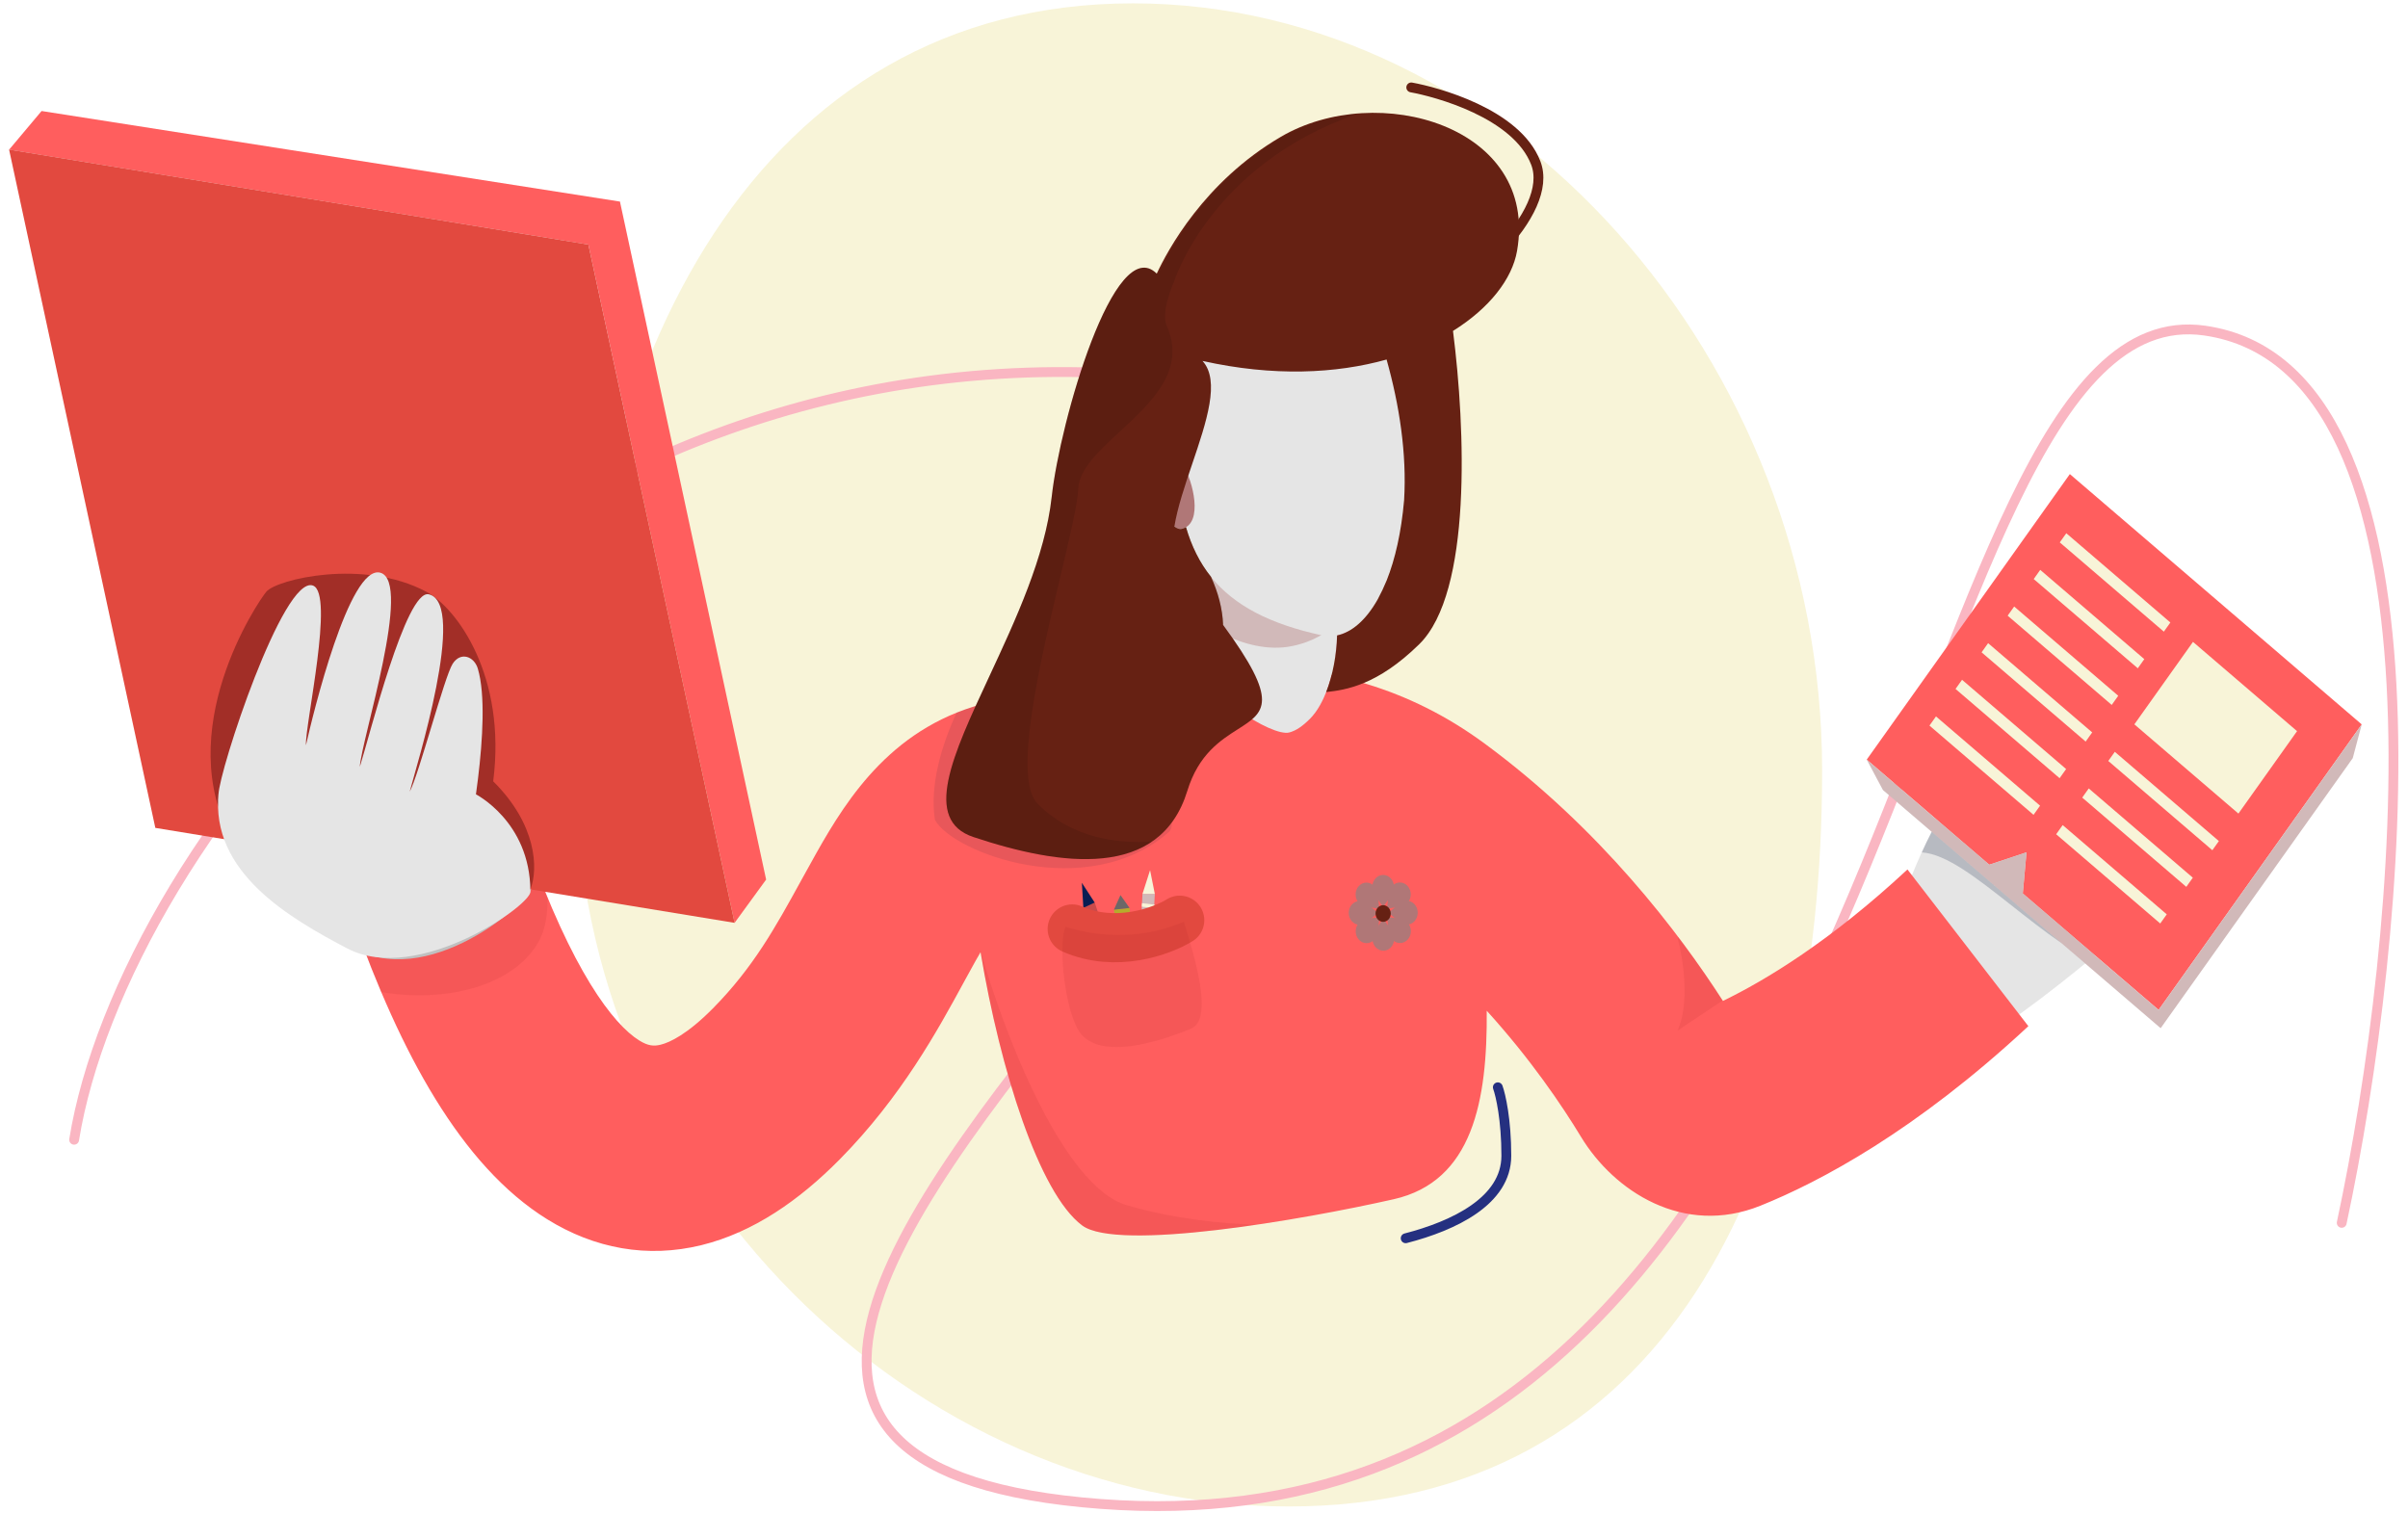 <svg xmlns="http://www.w3.org/2000/svg" width="245" height="154" fill="none" viewBox="0 0 245 154"><path fill="#E5E5E5" d="M200.444 80.545C198.407 79.427 194.708 87.975 192.543 94.362C194.149 98.456 198.163 105.852 199.982 106.251C202.256 106.75 220.717 91.371 222.263 88.675C223.809 85.978 217.443 77.989 214.079 76.091C211.386 74.573 205.5 80.746 201.71 87.038C201.892 85.507 202.481 81.663 200.444 80.545Z"/><path fill="#F8F4D8" d="M185.391 78.408C185.391 120.174 169.152 153.293 131.118 153.293C93.084 153.293 58.594 120.174 58.594 78.408C58.594 36.642 77.235 0.341 115.268 0.341C153.302 0.341 185.391 36.642 185.391 78.408Z"/><path stroke="#FAB6C2" stroke-linecap="round" d="M7.542 115.978C12.388 85.936 53.276 32.445 117.722 38.298C198.28 45.615 28.381 146.716 111.968 153.035C195.554 159.353 191.92 28.986 224.325 33.642C250.249 37.367 244.414 95.722 238.256 124.434"/><path fill="#FF5E5E" fill-rule="evenodd" d="M0.925 15.229L59.864 24.891L74.742 93.906L77.949 89.503L63.07 20.483L63.051 20.508L4.231 11.296L0.925 15.229ZM240.292 73.713L210.595 48.242L189.929 77.296L189.929 77.297L189.93 77.298L202.395 87.989L206.186 86.728L205.807 90.915L219.626 102.768L240.292 73.713ZM99.767 96.89C99.597 97.18 99.421 97.487 99.237 97.814C98.864 98.475 98.466 99.207 98.036 99.998L98.035 99.999L98.035 100H98.035C95.451 104.75 91.72 111.61 85.443 117.967C81.331 122.131 76.649 125.402 71.379 126.699C65.852 128.06 60.468 127.044 55.669 124.065C46.884 118.612 40.694 107.016 35.931 93.555L53.67 85.984C58.199 98.783 62.399 104.236 65.034 105.871C65.945 106.437 66.528 106.475 67.216 106.305C68.163 106.073 69.946 105.23 72.541 102.603C76.651 98.439 78.908 94.334 81.489 89.638L81.49 89.636V89.635C81.993 88.719 82.509 87.781 83.053 86.816C86.276 81.097 90.986 73.682 100.838 71.425C117.919 67.512 135.406 64.135 151.062 75.669C162.868 84.368 170.864 94.959 175.297 101.851C179.657 99.738 186.241 95.76 194.072 88.474L206.375 104.42C194.89 115.104 185.136 120.267 179.116 122.688C171.27 125.844 164.198 121.197 160.857 115.679C158.931 112.498 155.735 107.769 151.267 102.849C151.34 111.999 149.846 120.212 141.801 122.03C132.51 124.13 113.706 127.388 110.103 124.696C105.721 121.423 101.764 108.858 99.767 96.89Z" clip-rule="evenodd"/><path fill="#A72222" fill-opacity=".12" fill-rule="evenodd" d="M38.786 100.944C37.778 98.567 36.829 96.094 35.931 93.556L53.67 85.985C54.363 87.942 55.047 89.728 55.721 91.355C55.722 92.999 55.489 94.439 54.97 95.492C52.595 100.306 45.319 102.098 38.786 100.944Z" clip-rule="evenodd"/><path fill="silver" d="M36.36 96.671C30.122 93.561 23.837 88.828 22.563 84.087L43.924 86.323C47.357 86.718 54.277 87.889 54.491 89.407C54.758 91.304 44.157 100.56 36.36 96.671Z"/><path fill="#E2493F" d="M0.925 15.222L59.863 24.885L74.742 93.906L15.804 84.243L0.925 15.222Z"/><path fill="#F8F4D8" d="M207.564 81.983L196.975 72.901L196.312 73.834L206.901 82.915L207.564 81.983Z"/><path fill="#F8F4D8" d="M210.216 78.255L199.627 69.173L198.964 70.105L209.553 79.187L210.216 78.255Z"/><path fill="#F8F4D8" d="M212.867 74.527L202.279 65.446L201.616 66.378L212.204 75.46L212.867 74.527Z"/><path fill="#F8F4D8" d="M215.518 70.799L204.93 61.717L204.267 62.649L214.856 71.731L215.518 70.799Z"/><path fill="#F8F4D8" d="M218.17 67.071L207.582 57.989L206.919 58.922L217.508 68.003L218.17 67.071Z"/><path fill="#F8F4D8" d="M220.822 63.343L210.233 54.261L209.571 55.193L220.159 64.275L220.822 63.343Z"/><path fill="#F8F4D8" d="M220.454 93.04L209.866 83.958L209.203 84.89L219.791 93.972L220.454 93.04Z"/><path fill="#F8F4D8" d="M223.106 89.311L212.518 80.229L211.855 81.161L222.443 90.243L223.106 89.311Z"/><path fill="#F8F4D8" d="M225.757 85.584L215.169 76.502L214.506 77.434L225.094 86.516L225.757 85.584Z"/><path fill="#F8F4D8" d="M233.712 74.399L223.124 65.317L217.158 73.706L227.746 82.787L233.712 74.399Z"/><path fill="#D1B9B9" fill-rule="evenodd" d="M240.292 73.712L219.626 102.768L205.807 90.915L206.186 86.728L202.395 87.989L189.929 77.297L191.576 80.39L218.884 103.811L219.553 104.385L219.834 104.627L239.379 77.147L240.292 73.712Z" clip-rule="evenodd"/><path fill="#E5E5E5" d="M123.262 68.507C125.34 64.996 124.487 60.579 122.34 57.067C126.468 56.211 132.94 57.236 134.735 59.134C136.977 61.508 136.25 70.169 133.287 73.136C132.497 73.927 131.863 74.345 131.189 74.531C129.358 75.035 122.234 70.245 123.262 68.507Z"/><path fill="#D1B9B9" fill-rule="evenodd" d="M135.6 60.752C135.833 61.493 135.972 62.375 136.024 63.327C135.127 64.314 133.677 65.288 131.454 65.745C128.987 66.251 126.436 65.511 124.438 64.537C124.56 62.309 123.924 59.995 122.829 57.926L135.6 60.752Z" clip-rule="evenodd"/><path fill="#A22E27" fill-rule="evenodd" d="M53.964 90.5L23.694 85.537C17.347 74.416 26.236 61.214 27.107 60.2C28.173 58.957 36.967 56.812 43.345 60.2C46.491 61.871 51.551 68.8 50.18 79.504C54.607 83.887 54.789 88.4 53.964 90.5Z" clip-rule="evenodd"/><path fill="#041235" fill-opacity=".09" fill-rule="evenodd" d="M97.331 72.52C95.724 75.999 94.592 80.018 95.125 83.422C96.878 86.738 110.615 91.981 118.994 84.599C119.731 83.586 118.521 82.391 117.289 81.175C116.302 80.2 115.301 79.212 115.276 78.293L107.368 69.989C105.188 70.44 103.01 70.929 100.838 71.426C99.589 71.712 98.422 72.081 97.331 72.52Z" clip-rule="evenodd"/><path fill="#E5E5E5" d="M143.028 46.841C143.028 59.259 138.616 65.541 134.518 64.655C123.84 62.347 120.018 57.057 119.725 46.841C119.433 36.625 120.663 30.61 129.966 30.289C139.269 29.968 142.735 36.625 143.028 46.841Z"/><path fill="#B07777" d="M117.136 46.227C118.969 45.186 120.112 46.661 120.455 47.529C121.294 48.795 122.529 53.264 120.224 53.827C118.802 54.174 114.844 47.529 117.136 46.227Z"/><path fill="#D1B9B9" d="M116.241 90.954L117.497 90.96L117.261 95.461L116.028 95.212L116.241 90.954Z"/><path fill="#F8F4D8" d="M117.496 90.96L117.014 88.545L116.242 90.956L117.496 90.96Z"/><path fill="#F8F4D8" fill-rule="evenodd" d="M117.432 92.415L116.169 92.258L116.191 91.906L117.467 92.055L117.432 92.415Z" clip-rule="evenodd"/><path fill="#000" fill-opacity=".21" d="M110.224 92.371L111.381 91.835L112.546 95.368L111.264 95.605L110.224 92.371Z"/><path fill="#081D53" d="M111.38 91.844L110.073 89.831L110.225 92.381L111.38 91.844Z"/><path fill="#B6AC2C" d="M113.337 92.56L114.921 92.389L115.288 95.573L113.654 95.332L113.337 92.56Z"/><path fill="#6C6867" d="M114.924 92.39L114.002 91.082L113.334 92.566L114.924 92.39Z"/><path stroke="#E2493F" stroke-linecap="round" stroke-width="5" d="M120.029 93.638C118.23 94.753 113.524 96.492 109.092 94.528"/><path fill="#A72222" fill-opacity=".12" d="M121.186 104.665C123.566 103.673 121.409 96.945 120.451 93.784C116.467 95.537 112.019 95.439 108.415 94.31C107.727 95.546 108.132 101.914 109.643 104.697C111.532 108.175 118.21 105.906 121.186 104.665Z"/><path fill="#000" fill-opacity=".31" fill-rule="evenodd" d="M124.446 63.592C123.318 62.058 121.912 60.262 120.183 58.148C119.287 57.053 119.184 55.445 119.485 53.583C119.766 53.782 120.021 53.876 120.224 53.826C120.39 53.785 120.538 53.725 120.669 53.646C121.231 55.587 122.061 57.258 123.206 58.687C123.93 60.255 124.383 61.934 124.446 63.592Z" clip-rule="evenodd"/><path stroke="#662113" stroke-linecap="round" d="M142.475 32.448C149.217 29.845 158.212 21.66 156.256 16.583C154.3 11.506 146.069 9.342 143.587 8.895"/><path stroke="#253080" stroke-linecap="round" d="M143.02 126.002C147.924 124.735 153.26 122.2 153.26 117.607C153.26 113.933 152.683 111.43 152.395 110.639"/><path fill="#B07777" d="M141.848 95.531C141.848 96.2 141.354 96.743 140.744 96.743C140.134 96.743 139.64 96.2 139.64 95.531C139.64 94.861 140.744 93.504 140.744 93.504C140.744 93.504 141.848 94.861 141.848 95.531Z"/><path fill="#B07777" d="M141.831 90.242C141.831 89.572 141.337 89.029 140.727 89.029C140.118 89.029 139.624 89.572 139.624 90.242C139.624 90.911 140.727 92.268 140.727 92.268C140.727 92.268 141.831 90.911 141.831 90.242Z"/><path fill="#B07777" d="M138.328 94.107C137.718 94.107 137.224 93.564 137.224 92.895C137.224 92.225 137.718 91.683 138.328 91.683C138.937 91.683 140.173 92.895 140.173 92.895C140.173 92.895 138.937 94.107 138.328 94.107Z"/><path fill="#B07777" d="M143.144 94.089C143.753 94.089 144.247 93.546 144.247 92.877C144.247 92.207 143.753 91.665 143.144 91.665C142.534 91.665 141.298 92.877 141.298 92.877C141.298 92.877 142.534 94.089 143.144 94.089Z"/><path fill="#B07777" d="M138.247 91.879C137.816 91.406 137.816 90.639 138.247 90.165C138.678 89.692 139.377 89.692 139.808 90.165C140.239 90.639 140.332 92.455 140.332 92.455C140.332 92.455 138.678 92.353 138.247 91.879Z"/><path fill="#B07777" d="M141.664 95.607C142.095 96.08 142.794 96.08 143.225 95.607C143.656 95.134 143.656 94.366 143.225 93.893C142.794 93.42 141.139 93.317 141.139 93.317C141.139 93.317 141.233 95.134 141.664 95.607Z"/><path fill="#B07777" d="M141.652 90.153C142.083 89.68 142.782 89.68 143.213 90.153C143.644 90.626 143.644 91.394 143.213 91.867C142.782 92.34 141.128 92.443 141.128 92.443C141.128 92.443 141.221 90.626 141.652 90.153Z"/><path fill="#B07777" d="M138.259 93.906C137.827 94.379 137.827 95.147 138.259 95.62C138.689 96.093 139.388 96.093 139.82 95.62C140.251 95.147 140.344 93.33 140.344 93.33C140.344 93.33 138.689 93.433 138.259 93.906Z"/><path fill="#662113" fill-rule="evenodd" d="M154.35 25.538C156.571 12.825 140.164 8.166 130.332 13.913C122.466 18.51 118.749 25.581 117.692 27.845C113.392 23.582 107.846 42.881 107.004 50.563C106.341 56.618 103.32 63.106 100.653 68.834C96.902 76.891 93.851 83.444 99.041 85.174C107.922 88.135 118.021 89.538 120.804 80.475C121.95 76.746 124.195 75.319 125.948 74.203C128.698 72.455 130.24 71.474 124.446 63.593C124.383 61.935 123.93 60.256 123.206 58.688C122.061 57.259 121.232 55.588 120.669 53.647C120.538 53.725 120.39 53.786 120.224 53.827C120.021 53.876 119.766 53.783 119.485 53.583C119.799 51.638 120.553 49.414 121.301 47.207C122.748 42.938 124.174 38.733 122.35 36.728C129.583 38.343 135.955 38.017 141.076 36.585C142.371 41.17 143.144 46.141 142.86 50.886C142.574 54.176 141.943 56.906 141.091 59.047C140.82 59.707 140.516 60.352 140.177 60.981C138.984 63.101 137.53 64.343 136.041 64.658C135.987 66.606 135.607 68.699 134.932 70.423C136.92 70.205 140.128 69.747 144.405 65.548C149.77 60.279 149.101 43.627 147.834 33.673C151.556 31.359 153.855 28.375 154.35 25.538ZM140.728 93.805C141.155 93.805 141.501 93.425 141.501 92.957C141.501 92.487 141.155 92.107 140.728 92.107C140.301 92.107 139.954 92.487 139.954 92.957C139.954 93.425 140.301 93.805 140.728 93.805Z" clip-rule="evenodd"/><path fill="#A72222" fill-opacity=".12" fill-rule="evenodd" d="M127.864 124.623C124.502 124.531 119.505 124.058 114.653 122.644C108.015 120.71 101.953 104.545 99.751 96.704V96.799C101.744 108.794 105.71 121.415 110.103 124.697C112.283 126.326 120.028 125.776 127.864 124.623Z" clip-rule="evenodd"/><path fill="#A72222" fill-opacity=".12" fill-rule="evenodd" d="M170.752 95.345C172.534 97.702 174.036 99.895 175.267 101.806C173.655 102.887 171.706 104.188 170.687 104.868C171.974 102.042 171.223 97.41 170.687 95.448L170.752 95.345Z" clip-rule="evenodd"/><path fill="#E5E5E5" d="M43.04 94.597C47.938 95.005 47.48 86.432 47.48 86.432C47.48 86.432 50.183 73.327 48.615 68.034C48.253 66.812 46.881 66.258 46.052 67.548C45.222 68.838 42.576 78.964 41.685 80.555C42.334 78.038 47.579 61.412 43.632 60.477C41.309 59.925 37.597 74.923 36.608 78.034C36.778 75.213 41.998 59.16 38.688 58.275C35.543 57.435 31.843 72.644 31.128 75.835C31.03 73.714 34.056 60.379 31.838 59.584C28.821 58.503 22.272 78.468 22.232 80.845C22.04 92.13 36.959 94.09 43.04 94.597Z"/><path fill="#E5E5E5" d="M35.314 96.502C29.53 93.458 21.346 88.774 22.251 80.649C22.251 80.649 22.341 83.796 24.752 84.791C26.053 85.329 29.509 81.645 29.509 81.645C29.509 81.645 29.374 85.393 30.954 85.624C31.746 85.74 34.837 83.241 34.837 83.241C34.837 83.241 35.04 86.435 36.399 86.755C38.145 87.165 40.748 84.772 40.748 84.772C40.748 84.772 42.55 86.366 43.589 86.279C45.995 86.077 46.337 85.47 47.119 84.45C47.902 83.43 48.34 80.782 48.34 80.782C48.34 80.782 53.921 83.558 53.962 90.639C54.452 91.847 42.544 100.307 35.314 96.502Z"/><path fill="#041235" fill-opacity=".2" fill-rule="evenodd" d="M209.778 96.001C207.973 94.748 206.258 93.395 204.642 92.121C201.09 89.321 198.018 86.899 195.528 86.736C195.862 86.001 196.201 85.298 196.539 84.646L209.778 96.001Z" clip-rule="evenodd"/><path fill="#000" fill-opacity=".1" fill-rule="evenodd" d="M116.9 27.321C117.168 27.415 117.432 27.586 117.692 27.844C117.705 27.817 117.718 27.789 117.732 27.76C117.772 27.795 117.812 27.832 117.851 27.871C118.909 25.607 122.625 18.536 130.491 13.939C132.775 12.604 135.413 11.83 138.09 11.589C123.081 16.804 119.43 28.722 119.43 28.722C119.43 28.722 118.067 31.728 118.706 33.154C120.718 37.641 117.173 40.92 113.957 43.895C111.8 45.89 109.791 47.748 109.705 49.742C109.637 51.3 108.838 54.664 107.888 58.664C105.81 67.416 103.01 79.209 105.566 81.782C109.067 85.306 113.71 85.868 117.226 85.629C112.772 88.688 105.576 87.352 99.041 85.173C93.851 83.443 96.902 76.89 100.653 68.834C103.32 63.105 106.341 56.617 107.004 50.563C107.758 43.688 112.278 27.513 116.301 27.24C116.51 27.244 116.71 27.271 116.9 27.321Z" clip-rule="evenodd"/></svg>